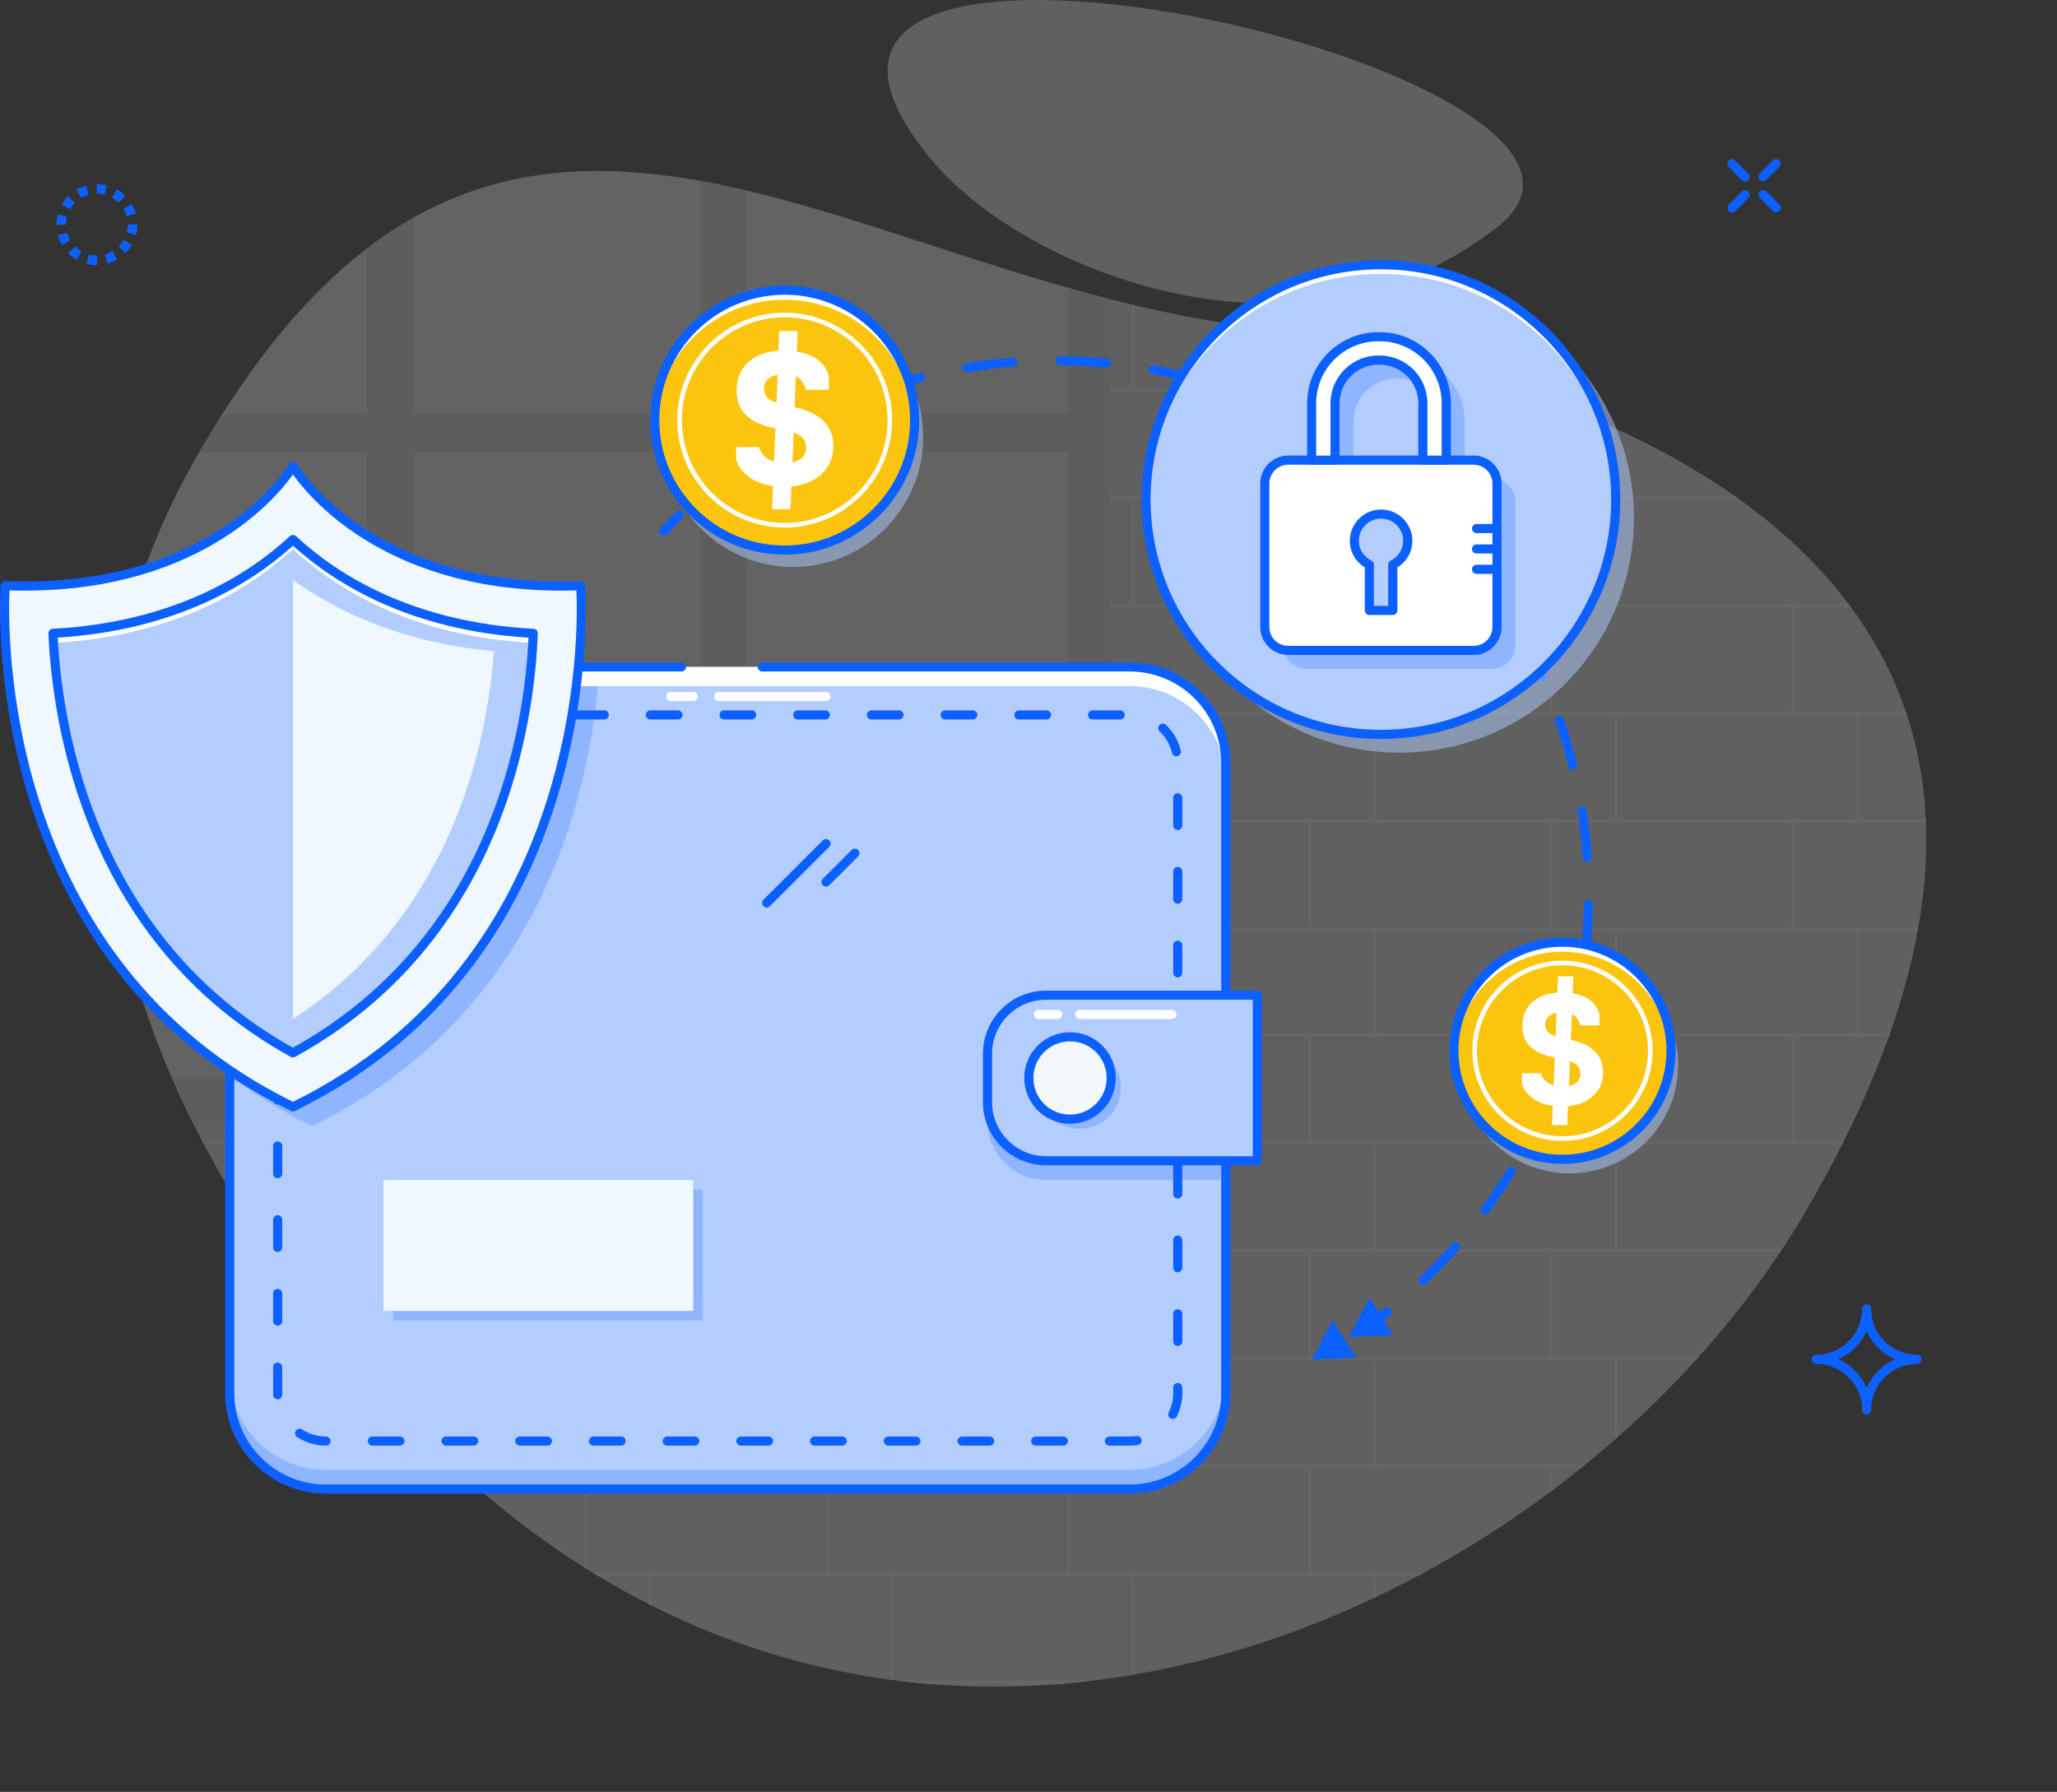 <?xml version="1.0" encoding="UTF-8"?>
<svg xmlns="http://www.w3.org/2000/svg" xmlns:xlink="http://www.w3.org/1999/xlink" viewBox="0 0 609.75 531.18">
  <rect x="0" y="0" width="609.75" height="531.18" fill="#333333" stroke="none"/>
  <defs>
    <style>
      .cls-1 {
        fill: #fff;
      }

      .cls-2 {
        fill: #dbdbdb;
      }

      .cls-3, .cls-4 {
        fill: #b3cdff;
      }

      .cls-5, .cls-4 {
        opacity: .5;
      }

      .cls-6 {
        fill: #fbc50f;
      }

      .cls-7 {
        fill: #e6e6e6;
      }

      .cls-8 {
        fill: #8fb5ff;
      }

      .cls-9 {
        fill: #f2f7fa;
      }

      .cls-10 {
        clip-path: url(#clippath);
      }

      .cls-11 {
        fill: #0c60ff;
      }

      .cls-12 {
        opacity: .25;
      }

      .cls-13 {
        fill: #eff8ff;
      }
    </style>
    <clipPath id="clippath">
      <path class="cls-7" d="M121.71,422.1C22.12,317.64,12.89,216.19,57.05,137.6,144.42-17.91,244.43,79.23,366.64,96.28c124.57,17.38,273.98,82.24,168.72,262.65-71.55,122.63-271.42,212.33-413.64,63.17Z"/>
    </clipPath>
  </defs>
  <g id="Layer_1" data-name="Layer 1" class="cls-12">
    <g>
      <path class="cls-7" d="M276.49,47.8c27.05,32.24,108.35,65.6,167.32,19.55,58.98-46.05-247.17-114.71-167.32-19.55Z"/>
      <g>
        <path class="cls-7" d="M121.71,422.1C22.12,317.64,12.89,216.19,57.05,137.6,144.42-17.91,244.43,79.23,366.64,96.28c124.57,17.38,273.98,82.24,168.72,262.65-71.55,122.63-271.42,212.33-413.64,63.17Z"/>
        <g class="cls-10">
          <g>
            <g>
              <g>
                <rect class="cls-1" x="324.07" y="51" width="285.67" height="1.03"/>
                <rect class="cls-1" x="324.07" y="18.7" width="285.67" height="1.04"/>
                <g>
                  <rect class="cls-1" x="550.19" y="19.97" width=".85" height="31.55"/>
                  <rect class="cls-1" x="478.61" y="19.97" width=".85" height="31.55"/>
                  <rect class="cls-1" x="407.04" y="19.97" width=".85" height="31.55"/>
                  <rect class="cls-1" x="335.46" y="19.97" width=".85" height="31.55"/>
                </g>
                <g>
                  <rect class="cls-1" x="316.32" y="82.98" width=".85" height=".51"/>
                  <rect class="cls-1" x="324.07" y="82.98" width="285.67" height="1.03"/>
                </g>
                <g>
                  <rect class="cls-1" x="531.05" y="51.95" width=".85" height="31.55"/>
                  <rect class="cls-1" x="459.47" y="51.95" width=".85" height="31.55"/>
                  <rect class="cls-1" x="387.9" y="51.95" width=".85" height="31.55"/>
                  <rect class="cls-1" x="316.32" y="82.98" width=".85" height=".51"/>
                </g>
                <rect class="cls-1" x="324.07" y="114.96" width="285.67" height="1.04"/>
                <g>
                  <rect class="cls-1" x="550.19" y="83.93" width=".85" height="31.55"/>
                  <rect class="cls-1" x="478.61" y="83.93" width=".85" height="31.55"/>
                  <rect class="cls-1" x="407.04" y="83.93" width=".85" height="31.55"/>
                  <rect class="cls-1" x="335.46" y="83.93" width=".85" height="31.55"/>
                </g>
                <g>
                  <rect class="cls-1" x="316.32" y="146.94" width=".85" height=".52"/>
                  <rect class="cls-1" x="324.07" y="146.94" width="285.67" height="1.04"/>
                </g>
                <g>
                  <rect class="cls-1" x="531.05" y="115.91" width=".85" height="31.55"/>
                  <rect class="cls-1" x="459.47" y="115.91" width=".85" height="31.55"/>
                  <rect class="cls-1" x="387.9" y="115.91" width=".85" height="31.55"/>
                  <rect class="cls-1" x="316.32" y="146.94" width=".85" height=".52"/>
                </g>
                <rect class="cls-1" x="324.07" y="178.92" width="285.67" height="1.04"/>
                <g>
                  <rect class="cls-1" x="550.19" y="147.89" width=".85" height="31.55"/>
                  <rect class="cls-1" x="478.61" y="147.89" width=".85" height="31.55"/>
                  <rect class="cls-1" x="407.04" y="147.89" width=".85" height="31.55"/>
                  <rect class="cls-1" x="335.46" y="147.89" width=".85" height="31.55"/>
                </g>
                <g>
                  <rect class="cls-1" x="316.32" y="210.9" width=".85" height=".51"/>
                  <rect class="cls-1" x="324.07" y="210.9" width="285.67" height="1.04"/>
                </g>
                <g>
                  <rect class="cls-1" x="531.05" y="179.87" width=".85" height="31.55"/>
                  <rect class="cls-1" x="459.47" y="179.87" width=".85" height="31.55"/>
                  <rect class="cls-1" x="387.9" y="179.87" width=".85" height="31.55"/>
                  <rect class="cls-1" x="316.32" y="210.9" width=".85" height=".51"/>
                </g>
                <g>
                  <rect class="cls-1" x="316.32" y="243.83" width=".85" height=".09"/>
                  <rect class="cls-1" x="324.07" y="242.88" width="285.67" height="1.04"/>
                </g>
                <g>
                  <rect class="cls-1" x="550.19" y="211.85" width=".85" height="31.55"/>
                  <rect class="cls-1" x="478.61" y="211.85" width=".85" height="31.55"/>
                  <rect class="cls-1" x="407.04" y="211.85" width=".85" height="31.55"/>
                  <rect class="cls-1" x="335.46" y="211.85" width=".85" height="31.55"/>
                </g>
                <g>
                  <rect class="cls-1" x="316.32" y="274.87" width=".85" height=".51"/>
                  <rect class="cls-1" x="324.07" y="274.87" width="285.67" height="1.04"/>
                </g>
                <g>
                  <rect class="cls-1" x="531.05" y="243.83" width=".85" height="31.55"/>
                  <rect class="cls-1" x="459.47" y="243.83" width=".85" height="31.55"/>
                  <rect class="cls-1" x="387.9" y="243.83" width=".85" height="31.55"/>
                  <g>
                    <rect class="cls-1" x="316.32" y="243.83" width=".85" height=".09"/>
                    <rect class="cls-1" x="316.32" y="274.87" width=".85" height=".51"/>
                  </g>
                </g>
                <g>
                  <rect class="cls-1" x="316.32" y="307.23" width=".85" height=".08"/>
                  <rect class="cls-1" x="324.07" y="306.28" width="285.67" height="1.03"/>
                </g>
                <g>
                  <rect class="cls-1" x="550.19" y="275.24" width=".85" height="31.55"/>
                  <rect class="cls-1" x="478.61" y="275.24" width=".85" height="31.55"/>
                  <rect class="cls-1" x="407.04" y="275.24" width=".85" height="31.55"/>
                  <rect class="cls-1" x="335.46" y="275.24" width=".85" height="31.55"/>
                </g>
                <rect class="cls-1" x="23.75" y="338.26" width="586" height="1.03"/>
                <g>
                  <rect class="cls-1" x="531.05" y="307.22" width=".85" height="31.55"/>
                  <rect class="cls-1" x="459.47" y="307.22" width=".85" height="31.55"/>
                  <rect class="cls-1" x="387.9" y="307.22" width=".85" height="31.55"/>
                  <g>
                    <rect class="cls-1" x="316.32" y="307.23" width=".85" height=".08"/>
                    <rect class="cls-1" x="316.32" y="326.94" width=".85" height="11.83"/>
                  </g>
                  <rect class="cls-1" x="244.74" y="326.94" width=".85" height="11.83"/>
                  <rect class="cls-1" x="173.17" y="338.26" width=".85" height=".51"/>
                  <rect class="cls-1" x="101.59" y="326.94" width=".85" height="11.83"/>
                </g>
                <rect class="cls-1" x="23.74" y="370.24" width="586" height="1.03"/>
                <g>
                  <rect class="cls-1" x="550.19" y="339.21" width=".85" height="31.55"/>
                  <rect class="cls-1" x="478.61" y="339.21" width=".85" height="31.55"/>
                  <rect class="cls-1" x="407.04" y="339.21" width=".85" height="31.55"/>
                  <rect class="cls-1" x="335.46" y="339.21" width=".85" height="31.55"/>
                  <rect class="cls-1" x="263.88" y="339.21" width=".85" height="31.55"/>
                  <rect class="cls-1" x="192.31" y="339.21" width=".85" height="31.55"/>
                  <rect class="cls-1" x="120.73" y="339.21" width=".85" height="31.55"/>
                  <rect class="cls-1" x="49.16" y="339.21" width=".85" height="31.55"/>
                </g>
                <rect class="cls-1" x="23.74" y="402.22" width="586" height="1.03"/>
                <g>
                  <rect class="cls-1" x="531.05" y="371.19" width=".85" height="31.55"/>
                  <rect class="cls-1" x="459.47" y="371.19" width=".85" height="31.55"/>
                  <rect class="cls-1" x="387.9" y="371.19" width=".85" height="31.55"/>
                  <rect class="cls-1" x="316.32" y="371.19" width=".85" height="31.55"/>
                  <rect class="cls-1" x="244.74" y="371.19" width=".85" height="31.55"/>
                  <rect class="cls-1" x="173.17" y="371.19" width=".85" height="31.55"/>
                  <rect class="cls-1" x="101.59" y="371.19" width=".85" height="31.55"/>
                </g>
                <rect class="cls-1" x="23.74" y="434.2" width="586" height="1.03"/>
                <g>
                  <rect class="cls-1" x="550.19" y="403.17" width=".85" height="31.55"/>
                  <rect class="cls-1" x="478.61" y="403.17" width=".85" height="31.55"/>
                  <rect class="cls-1" x="407.04" y="403.17" width=".85" height="31.55"/>
                  <rect class="cls-1" x="335.46" y="403.17" width=".85" height="31.55"/>
                  <rect class="cls-1" x="263.88" y="403.17" width=".85" height="31.55"/>
                  <rect class="cls-1" x="192.31" y="403.17" width=".85" height="31.55"/>
                  <rect class="cls-1" x="120.73" y="403.17" width=".85" height="31.55"/>
                  <rect class="cls-1" x="49.16" y="403.17" width=".85" height="31.55"/>
                </g>
                <rect class="cls-1" x="23.74" y="466.18" width="586" height="1.03"/>
                <g>
                  <rect class="cls-1" x="531.05" y="435.15" width=".85" height="31.55"/>
                  <rect class="cls-1" x="459.47" y="435.15" width=".85" height="31.55"/>
                  <rect class="cls-1" x="387.9" y="435.15" width=".85" height="31.55"/>
                  <rect class="cls-1" x="316.32" y="435.15" width=".85" height="31.55"/>
                  <rect class="cls-1" x="244.74" y="435.15" width=".85" height="31.55"/>
                  <rect class="cls-1" x="173.17" y="435.15" width=".85" height="31.55"/>
                  <rect class="cls-1" x="101.59" y="435.15" width=".85" height="31.55"/>
                </g>
                <rect class="cls-1" x="23.74" y="498.16" width="586" height="1.03"/>
                <g>
                  <rect class="cls-1" x="550.19" y="467.13" width=".85" height="31.55"/>
                  <rect class="cls-1" x="478.61" y="467.13" width=".85" height="31.55"/>
                  <rect class="cls-1" x="407.04" y="467.13" width=".85" height="31.55"/>
                  <rect class="cls-1" x="335.46" y="467.13" width=".85" height="31.55"/>
                  <rect class="cls-1" x="263.88" y="467.13" width=".85" height="31.55"/>
                  <rect class="cls-1" x="192.31" y="467.13" width=".85" height="31.55"/>
                  <rect class="cls-1" x="120.73" y="467.13" width=".85" height="31.55"/>
                  <rect class="cls-1" x="49.16" y="467.13" width=".85" height="31.55"/>
                </g>
                <rect class="cls-1" x="23.74" y="530.14" width="586" height="1.03"/>
                <g>
                  <rect class="cls-1" x="531.05" y="499.11" width=".85" height="31.55"/>
                  <rect class="cls-1" x="459.47" y="499.11" width=".85" height="31.55"/>
                  <rect class="cls-1" x="387.9" y="499.11" width=".85" height="31.55"/>
                  <rect class="cls-1" x="316.32" y="499.11" width=".85" height="31.55"/>
                  <rect class="cls-1" x="244.74" y="499.11" width=".85" height="31.55"/>
                  <rect class="cls-1" x="173.17" y="499.11" width=".85" height="31.55"/>
                  <rect class="cls-1" x="101.59" y="499.11" width=".85" height="31.55"/>
                </g>
              </g>
              <g class="cls-5">
                <rect class="cls-1" x="30.1" y="28.47" width="291.55" height="296.58" transform="translate(351.75 353.51) rotate(180)"/>
              </g>
              <path class="cls-2" d="M14.49,319.48c2.24,4.93,4.72,9.71,7.49,14.32H328.95V16.96c-4.04-.52-8.11-1.08-12.21-1.73V122.67h-95.39V3.44c-4.78-.52-9.46-.57-14.01-.16V122.67H122.6V49.44h-13.81V122.67H44.27c-1.52,3.64-2.93,7.41-4.22,11.3H108.79v89.3H20.83c.1,3.72,.3,7.49,.59,11.3H108.79v84.91H14.49Zm206.86-84.91h95.39v84.91h-95.39v-84.91Zm0-100.6h95.39v89.3h-95.39v-89.3Zm-14.01,89.3H122.6v-89.3h84.74v89.3Zm0,96.21H122.6v-84.91h84.74v84.91Z"/>
            </g>
            <path class="cls-2" d="M410.97,160.42c-18.5-13.94-29.47-26.63-33.93-32.29V40.99h-4.67v87.14c-4.45,5.66-15.43,18.35-33.93,32.29h26.95c0,5.03,4.08,9.1,9.1,9.1s9.1-4.08,9.1-9.1h0s27.36,0,27.36,0Z"/>
          </g>
        </g>
      </g>
    </g>
  </g>
  <g id="Layer_3" data-name="Layer 3">
    <g>
      <path class="cls-11" d="M196.65,158.87c-.33,0-.66-.12-.92-.36-.55-.51-.58-1.37-.07-1.91,1.55-1.67,3.13-3.3,4.75-4.91,.53-.52,1.39-.52,1.92,.01,.53,.53,.52,1.39-.01,1.92-1.59,1.57-3.15,3.18-4.67,4.82-.27,.29-.63,.43-.99,.43Z"/>
      <path class="cls-11" d="M421.84,380.93c-.36,0-.71-.14-.98-.42-.52-.54-.5-1.4,.04-1.92,3.32-3.17,6.53-6.51,9.54-9.93,.49-.56,1.35-.62,1.91-.12,.56,.49,.62,1.35,.12,1.91-3.06,3.48-6.32,6.88-9.7,10.1-.26,.25-.6,.37-.94,.37Zm18.33-20.83c-.28,0-.56-.09-.8-.26-.6-.44-.73-1.29-.29-1.89,2.72-3.69,5.3-7.54,7.67-11.44,.39-.64,1.22-.84,1.86-.45,.64,.39,.84,1.22,.45,1.86-2.41,3.96-5.04,7.88-7.8,11.63-.27,.36-.68,.55-1.09,.55Zm14.43-23.71c-.2,0-.41-.04-.6-.14-.67-.33-.94-1.14-.61-1.81,2.03-4.11,3.89-8.35,5.54-12.61,.27-.7,1.06-1.05,1.75-.77,.7,.27,1.04,1.06,.77,1.75-1.68,4.33-3.58,8.64-5.64,12.82-.24,.48-.72,.76-1.21,.76Zm10.04-25.87c-.12,0-.25-.02-.38-.05-.72-.21-1.13-.96-.92-1.68,1.27-4.38,2.36-8.88,3.25-13.39,.14-.74,.85-1.21,1.59-1.07,.73,.14,1.21,.86,1.07,1.59-.9,4.58-2.01,9.16-3.3,13.62-.17,.59-.71,.98-1.3,.98Zm5.34-27.24s-.1,0-.15,0c-.74-.08-1.28-.75-1.2-1.49,.48-4.52,.77-9.15,.85-13.74,.01-.74,.62-1.33,1.35-1.33h.03c.75,.01,1.34,.63,1.33,1.38-.09,4.67-.38,9.38-.87,13.98-.07,.7-.66,1.21-1.34,1.21Zm.51-27.74c-.71,0-1.3-.55-1.35-1.26-.31-4.56-.82-9.16-1.53-13.68-.12-.74,.39-1.43,1.13-1.55,.72-.1,1.43,.39,1.55,1.13,.72,4.59,1.24,9.27,1.56,13.91,.05,.75-.51,1.39-1.26,1.44-.03,0-.06,0-.1,0Zm-4.3-27.4c-.61,0-1.16-.41-1.31-1.03-1.1-4.42-2.41-8.86-3.9-13.19-.24-.71,.13-1.48,.84-1.72,.71-.25,1.48,.13,1.72,.84,1.52,4.41,2.86,8.93,3.97,13.43,.18,.73-.26,1.46-.99,1.64-.11,.03-.22,.04-.33,.04Zm-9.03-26.22c-.52,0-1.01-.3-1.24-.8-1.87-4.17-3.94-8.31-6.17-12.3-.36-.65-.13-1.48,.52-1.84,.65-.36,1.47-.13,1.84,.52,2.27,4.06,4.38,8.28,6.27,12.52,.31,.68,0,1.48-.68,1.79-.18,.08-.37,.12-.55,.12Zm-13.51-24.23c-.43,0-.86-.21-1.12-.59-2.57-3.78-5.33-7.5-8.22-11.04-.47-.58-.39-1.43,.2-1.91,.58-.47,1.43-.38,1.9,.19,2.94,3.6,5.75,7.38,8.36,11.23,.42,.62,.26,1.46-.36,1.88-.23,.16-.5,.23-.76,.23Zm-17.52-21.5c-.35,0-.71-.14-.97-.41-3.19-3.28-6.56-6.46-10.02-9.45-.57-.49-.63-1.34-.14-1.91,.49-.57,1.35-.63,1.91-.14,3.52,3.04,6.94,6.27,10.19,9.61,.52,.54,.51,1.39-.03,1.92-.26,.26-.6,.38-.94,.38Zm-214.48-11.51c-.39,0-.78-.17-1.04-.49-.48-.58-.4-1.43,.18-1.91,3.58-2.97,7.33-5.82,11.15-8.47,.62-.43,1.46-.27,1.88,.34,.43,.61,.27,1.46-.34,1.88-3.76,2.6-7.45,5.4-10.97,8.33-.25,.21-.56,.31-.86,.31Zm193.49-6.63c-.27,0-.55-.08-.79-.26-3.71-2.68-7.58-5.22-11.51-7.56-.64-.38-.85-1.21-.47-1.86,.38-.65,1.22-.85,1.86-.47,3.99,2.38,7.93,4.97,11.71,7.69,.61,.44,.74,1.28,.3,1.89-.26,.37-.68,.56-1.1,.56Zm-170.67-9.17c-.47,0-.93-.25-1.18-.68-.37-.65-.14-1.48,.51-1.85,4.05-2.31,8.24-4.46,12.46-6.39,.67-.31,1.48-.01,1.79,.67,.31,.68,.01,1.48-.67,1.8-4.15,1.9-8.27,4.02-12.25,6.28-.21,.12-.44,.18-.67,.18Zm146.83-5.03c-.2,0-.4-.04-.59-.13-4.12-1.98-8.37-3.81-12.66-5.43-.7-.26-1.05-1.05-.79-1.75,.26-.7,1.04-1.06,1.75-.79,4.36,1.64,8.69,3.5,12.87,5.52,.67,.32,.96,1.13,.63,1.81-.23,.48-.72,.77-1.22,.77Zm-121.61-6.53c-.56,0-1.08-.35-1.28-.9-.25-.71,.12-1.48,.82-1.73,4.38-1.56,8.89-2.94,13.39-4.1,.73-.2,1.46,.25,1.65,.97,.19,.72-.25,1.46-.97,1.65-4.43,1.15-8.86,2.5-13.16,4.03-.15,.05-.3,.08-.46,.08Zm95.65-3.27c-.12,0-.24-.02-.36-.05-4.4-1.23-8.91-2.28-13.41-3.11-.74-.14-1.22-.85-1.08-1.58,.14-.74,.85-1.21,1.58-1.08,4.58,.85,9.17,1.92,13.64,3.17,.72,.2,1.14,.95,.94,1.67-.17,.6-.71,.99-1.3,.99Zm-68.8-3.67c-.65,0-1.22-.47-1.33-1.13-.12-.74,.38-1.44,1.11-1.56,4.59-.76,9.26-1.33,13.9-1.69,.68-.05,1.4,.5,1.45,1.25,.06,.75-.5,1.4-1.25,1.45-4.56,.35-9.16,.91-13.67,1.66-.07,.01-.15,.02-.23,.02Zm41.53-1.41s-.09,0-.13,0c-4.54-.44-9.17-.68-13.75-.73-.75,0-1.35-.62-1.34-1.37,0-.75,.55-1.42,1.37-1.34,4.66,.04,9.36,.29,13.98,.74,.75,.07,1.29,.73,1.22,1.48-.07,.7-.66,1.22-1.35,1.22Z"/>
      <path class="cls-11" d="M405.84,394.3c-.42,0-.83-.19-1.09-.56-.44-.6-.31-1.45,.29-1.89,1.81-1.32,3.58-2.68,5.34-4.07,.58-.46,1.44-.37,1.9,.22,.47,.58,.37,1.44-.21,1.9-1.78,1.42-3.59,2.8-5.43,4.14-.24,.18-.52,.26-.8,.26Z"/>
    </g>
    <rect class="cls-3" x="68.09" y="197.7" width="295.26" height="243.7" rx="28.46" ry="28.46"/>
    <path class="cls-8" d="M334.89,435.71H96.56c-15.72,0-28.46-12.74-28.46-28.46v5.69c0,15.72,12.74,28.46,28.46,28.46h238.34c15.72,0,28.46-12.74,28.46-28.46v-5.69c0,15.72-12.74,28.46-28.46,28.46Z"/>
    <path class="cls-8" d="M92.53,333.82c70.14-34.17,83.11-103.14,85.16-136.12H96.56c-15.72,0-28.46,12.74-28.46,28.46v92.78c7.26,5.44,15.36,10.45,24.44,14.87Z"/>
    <path class="cls-1" d="M334.89,197.7H96.56c-15.72,0-28.46,12.74-28.46,28.46v5.69c0-15.72,12.74-28.46,28.46-28.46h238.34c15.72,0,28.46,12.74,28.46,28.46v-5.69c0-15.72-12.74-28.46-28.46-28.46Z"/>
    <path class="cls-8" d="M363.36,300.7h-53.27c-9.6,0-17.38,7.78-17.38,17.37v14.34c0,9.6,7.78,17.37,17.38,17.37h53.27v-49.09Z"/>
    <path class="cls-11" d="M334.89,442.76H96.56c-16.44,0-29.82-13.38-29.82-29.82V226.17c0-16.44,13.38-29.82,29.82-29.82h105.46c.75,0,1.35,.61,1.35,1.35s-.61,1.35-1.35,1.35H96.56c-14.95,0-27.11,12.16-27.11,27.11v186.78c0,14.95,12.16,27.11,27.11,27.11h238.34c14.95,0,27.11-12.16,27.11-27.11V226.17c0-14.95-12.16-27.11-27.11-27.11h-108.95c-.75,0-1.35-.61-1.35-1.35s.61-1.35,1.35-1.35h108.95c16.44,0,29.82,13.38,29.82,29.82v186.78c0,16.44-13.38,29.82-29.82,29.82Z"/>
    <path class="cls-11" d="M334.9,428.53h-6.03c-.75,0-1.35-.61-1.35-1.35s.61-1.35,1.35-1.35h6.03c.66,0,1.31-.05,1.95-.15,.74-.11,1.43,.4,1.54,1.14,.11,.74-.39,1.43-1.14,1.54-.77,.12-1.56,.18-2.36,.18Zm-19.69,0h-8.2c-.75,0-1.35-.61-1.35-1.35s.61-1.35,1.35-1.35h8.2c.75,0,1.35,.61,1.35,1.35s-.61,1.35-1.35,1.35Zm-21.85,0h-8.19c-.75,0-1.35-.61-1.35-1.35s.61-1.35,1.35-1.35h8.19c.75,0,1.35,.61,1.35,1.35s-.61,1.35-1.35,1.35Zm-21.85,0h-8.19c-.75,0-1.35-.61-1.35-1.35s.61-1.35,1.35-1.35h8.19c.75,0,1.35,.61,1.35,1.35s-.61,1.35-1.35,1.35Zm-21.85,0h-8.19c-.75,0-1.35-.61-1.35-1.35s.61-1.35,1.35-1.35h8.19c.75,0,1.35,.61,1.35,1.35s-.61,1.35-1.35,1.35Zm-21.85,0h-8.19c-.75,0-1.35-.61-1.35-1.35s.61-1.35,1.35-1.35h8.19c.75,0,1.35,.61,1.35,1.35s-.61,1.35-1.35,1.35Zm-21.85,0h-8.19c-.75,0-1.35-.61-1.35-1.35s.61-1.35,1.35-1.35h8.19c.75,0,1.35,.61,1.35,1.35s-.61,1.35-1.35,1.35Zm-21.85,0h-8.19c-.75,0-1.35-.61-1.35-1.35s.61-1.35,1.35-1.35h8.19c.75,0,1.35,.61,1.35,1.35s-.61,1.35-1.35,1.35Zm-21.85,0h-8.19c-.75,0-1.35-.61-1.35-1.35s.61-1.35,1.35-1.35h8.19c.75,0,1.35,.61,1.35,1.35s-.61,1.35-1.35,1.35Zm-21.85,0h-8.19c-.75,0-1.35-.61-1.35-1.35s.61-1.35,1.35-1.35h8.19c.75,0,1.35,.61,1.35,1.35s-.61,1.35-1.35,1.35Zm-21.85,0h-8.19c-.75,0-1.35-.61-1.35-1.35s.61-1.35,1.35-1.35h8.19c.75,0,1.35,.61,1.35,1.35s-.61,1.35-1.35,1.35Zm-21.85,0h-.16c-3.02,0-5.96-.87-8.48-2.52-.63-.41-.8-1.25-.4-1.87,.41-.63,1.24-.8,1.87-.4,2.09,1.36,4.51,2.08,7,2.08,.75,0,1.44,.61,1.44,1.35s-.52,1.35-1.27,1.35Zm250.93-7.92c-.2,0-.41-.04-.6-.14-.67-.33-.94-1.15-.61-1.81,.89-1.79,1.34-3.71,1.34-5.71v-1.65c0-.75,.61-1.35,1.35-1.35s1.35,.61,1.35,1.35v1.65c0,2.42-.55,4.75-1.62,6.91-.24,.48-.72,.75-1.21,.75Zm-265.32-5.8c-.72,0-1.32-.57-1.35-1.3v-.56s-.01-7.68-.01-7.68c0-.75,.61-1.35,1.35-1.35s1.35,.61,1.35,1.35v8.14c.04,.75-.55,1.38-1.29,1.41-.02,0-.04,0-.05,0Zm266.79-15.82c-.75,0-1.35-.61-1.35-1.35v-8.19c0-.75,.61-1.35,1.35-1.35s1.35,.61,1.35,1.35v8.19c0,.75-.61,1.35-1.35,1.35Zm-266.8-6.03c-.75,0-1.35-.61-1.35-1.35v-8.19c0-.75,.61-1.35,1.35-1.35s1.35,.61,1.35,1.35v8.19c0,.75-.61,1.35-1.35,1.35Zm266.8-15.82c-.75,0-1.35-.61-1.35-1.35v-8.19c0-.75,.61-1.35,1.35-1.35s1.35,.61,1.35,1.35v8.19c0,.75-.61,1.35-1.35,1.35Zm-266.8-6.03c-.75,0-1.35-.61-1.35-1.35v-8.19c0-.75,.61-1.35,1.35-1.35s1.35,.61,1.35,1.35v8.19c0,.75-.61,1.35-1.35,1.35Zm266.8-15.82c-.75,0-1.35-.61-1.35-1.35v-8.19c0-.75,.61-1.35,1.35-1.35s1.35,.61,1.35,1.35v8.19c0,.75-.61,1.35-1.35,1.35Zm-266.8-6.03c-.75,0-1.35-.61-1.35-1.35v-8.19c0-.75,.61-1.35,1.35-1.35s1.35,.61,1.35,1.35v8.19c0,.75-.61,1.35-1.35,1.35Zm266.8-15.82c-.75,0-1.35-.61-1.35-1.35v-8.19c0-.75,.61-1.35,1.35-1.35s1.35,.61,1.35,1.35v8.19c0,.75-.61,1.35-1.35,1.35Zm-266.8-6.03c-.75,0-1.35-.61-1.35-1.35v-8.19c0-.75,.61-1.35,1.35-1.35s1.35,.61,1.35,1.35v8.19c0,.75-.61,1.35-1.35,1.35Zm266.8-15.82c-.75,0-1.35-.61-1.35-1.35v-8.19c0-.75,.61-1.35,1.35-1.35s1.35,.61,1.35,1.35v8.19c0,.75-.61,1.35-1.35,1.35Zm-266.8-6.03c-.75,0-1.35-.61-1.35-1.35v-8.19c0-.75,.61-1.35,1.35-1.35s1.35,.61,1.35,1.35v8.19c0,.75-.61,1.35-1.35,1.35Zm266.8-15.82c-.75,0-1.35-.61-1.35-1.35v-8.19c0-.75,.61-1.35,1.35-1.35s1.35,.61,1.35,1.35v8.19c0,.75-.61,1.35-1.35,1.35Zm-266.8-6.03c-.75,0-1.35-.61-1.35-1.35v-8.19c0-.75,.61-1.35,1.35-1.35s1.35,.61,1.35,1.35v8.19c0,.75-.61,1.35-1.35,1.35Zm266.8-15.82c-.75,0-1.35-.61-1.35-1.35v-8.19c0-.75,.61-1.35,1.35-1.35s1.35,.61,1.35,1.35v8.19c0,.75-.61,1.35-1.35,1.35Zm-266.8-6.03c-.75,0-1.35-.61-1.35-1.35v-8.19c0-.75,.61-1.35,1.35-1.35s1.35,.61,1.35,1.35v8.19c0,.75-.61,1.35-1.35,1.35Zm266.8-15.82c-.75,0-1.35-.61-1.35-1.35v-8.19c0-.75,.61-1.35,1.35-1.35s1.35,.61,1.35,1.35v8.19c0,.75-.61,1.35-1.35,1.35Zm-266.8-6.03c-.75,0-1.35-.61-1.35-1.35v-8.19c0-.75,.61-1.35,1.35-1.35s1.35,.61,1.35,1.35v8.19c0,.75-.61,1.35-1.35,1.35Zm266.41-15.79c-.61,0-1.17-.42-1.32-1.04-.57-2.42-1.84-4.61-3.65-6.34-.54-.52-.56-1.37-.04-1.92,.52-.54,1.38-.56,1.91-.04,2.19,2.09,3.72,4.74,4.41,7.67,.17,.73-.28,1.46-1.01,1.63-.1,.03-.21,.04-.31,.04Zm-263.45-5.4c-.29,0-.58-.09-.83-.28-.59-.46-.7-1.31-.24-1.9,1.85-2.39,4.33-4.19,7.16-5.19,.71-.24,1.48,.12,1.73,.83,.25,.71-.12,1.48-.83,1.73-2.35,.83-4.39,2.31-5.92,4.29-.27,.35-.67,.53-1.07,.53Zm246.79-5.54h-8.2c-.75,0-1.35-.61-1.35-1.35s.61-1.35,1.35-1.35h8.2c.75,0,1.35,.61,1.35,1.35s-.61,1.35-1.35,1.35Zm-21.85,0h-8.19c-.75,0-1.35-.61-1.35-1.35s.61-1.35,1.35-1.35h8.19c.75,0,1.35,.61,1.35,1.35s-.61,1.35-1.35,1.35Zm-21.85,0h-8.19c-.75,0-1.35-.61-1.35-1.35s.61-1.35,1.35-1.35h8.19c.75,0,1.35,.61,1.35,1.35s-.61,1.35-1.35,1.35Zm-21.85,0h-8.19c-.75,0-1.35-.61-1.35-1.35s.61-1.35,1.35-1.35h8.19c.75,0,1.35,.61,1.35,1.35s-.61,1.35-1.35,1.35Zm-21.85,0h-8.19c-.75,0-1.35-.61-1.35-1.35s.61-1.35,1.35-1.35h8.19c.75,0,1.35,.61,1.35,1.35s-.61,1.35-1.35,1.35Zm-21.85,0h-8.19c-.75,0-1.35-.61-1.35-1.35s.61-1.35,1.35-1.35h8.19c.75,0,1.35,.61,1.35,1.35s-.61,1.35-1.35,1.35Zm-21.85,0h-8.19c-.75,0-1.35-.61-1.35-1.35s.61-1.35,1.35-1.35h8.19c.75,0,1.35,.61,1.35,1.35s-.61,1.35-1.35,1.35Zm-21.85,0h-8.19c-.75,0-1.35-.61-1.35-1.35s.61-1.35,1.35-1.35h8.19c.75,0,1.35,.61,1.35,1.35s-.61,1.35-1.35,1.35Zm-21.85,0h-8.19c-.75,0-1.35-.61-1.35-1.35s.61-1.35,1.35-1.35h8.19c.75,0,1.35,.61,1.35,1.35s-.61,1.35-1.35,1.35Zm-21.85,0h-8.19c-.75,0-1.35-.61-1.35-1.35s.61-1.35,1.35-1.35h8.19c.75,0,1.35,.61,1.35,1.35s-.61,1.35-1.35,1.35Zm-21.85,0h-8.19c-.75,0-1.35-.61-1.35-1.35s.61-1.35,1.35-1.35h8.19c.75,0,1.35,.61,1.35,1.35s-.61,1.35-1.35,1.35Z"/>
    <g>
      <path class="cls-3" d="M372.71,344.1h-62.62c-9.6,0-17.37-7.78-17.37-17.37v-14.34c0-9.6,7.78-17.37,17.37-17.37h62.62v49.09Z"/>
      <path class="cls-11" d="M372.71,345.45h-62.62c-10.33,0-18.73-8.4-18.73-18.73v-14.34c0-10.33,8.4-18.73,18.73-18.73h62.62c.75,0,1.35,.61,1.35,1.35v49.09c0,.75-.61,1.35-1.35,1.35Zm-62.62-49.09c-8.83,0-16.02,7.19-16.02,16.02v14.34c0,8.83,7.19,16.02,16.02,16.02h61.27v-46.38h-61.27Z"/>
    </g>
    <path class="cls-1" d="M172.14,173.62c-63.57,2.41-85.3-35.41-85.3-35.41,0,0-21.73,37.82-85.3,35.41,0,0-8.85,108.64,85.3,154.51,94.15-45.87,85.3-154.51,85.3-154.51Z"/>
    <g>
      <path class="cls-13" d="M172.14,173.62c-63.57,2.41-85.3-35.41-85.3-35.41,0,0-21.73,37.82-85.3,35.41,0,0-8.85,108.64,85.3,154.51,94.15-45.87,85.3-154.51,85.3-154.51Z"/>
      <path class="cls-11" d="M86.84,329.48c-.2,0-.41-.04-.59-.14C-7.65,283.6,.1,174.61,.19,173.51c.06-.72,.69-1.26,1.4-1.24,62.01,2.34,83.87-34.37,84.08-34.73,.24-.42,.69-.68,1.17-.68h0c.48,0,.93,.26,1.17,.68,.2,.35,20.78,34.84,78.34,34.84h0c1.87,0,3.78-.04,5.73-.11,.68-.06,1.34,.52,1.4,1.24,.09,1.1,7.84,110.09-86.06,155.84-.19,.09-.39,.14-.59,.14ZM2.82,175.02c-.56,12.32-2.09,109.2,84.02,151.6,86.12-42.4,84.59-139.28,84.02-151.6-54.81,1.6-78.71-26.89-84.02-34.36-5.32,7.47-29.33,35.97-84.02,34.36Z"/>
    </g>
    <path class="cls-3" d="M86.84,312.11C26.42,278.87,16.9,215.09,15.71,187.74c36.25-1.95,58.75-16.31,71.13-27.81,12.39,11.51,34.92,25.89,71.23,27.81-1.01,27.38-10.22,90.88-71.23,124.36Z"/>
    <path class="cls-1" d="M86.84,162.78c12.38,11.49,34.87,25.85,71.1,27.8,.05-.98,.1-1.93,.13-2.84-36.31-1.93-58.84-16.31-71.23-27.81-12.38,11.5-34.88,25.86-71.13,27.81,.04,.9,.09,1.85,.15,2.83,36.16-1.98,58.62-16.32,70.98-27.8Z"/>
    <path class="cls-11" d="M86.84,313.46c-.22,0-.45-.06-.65-.17C24.83,279.55,15.51,214.29,14.35,187.8c-.03-.74,.54-1.37,1.28-1.41,35.73-1.92,57.94-15.99,70.28-27.45,.52-.48,1.32-.48,1.84,0,12.36,11.48,34.6,25.55,70.38,27.45,.74,.04,1.31,.66,1.28,1.4-.97,26.4-9.94,91.48-71.93,125.5-.2,.11-.43,.17-.65,.17ZM17.12,189.02c1.39,26.73,11.15,88.91,69.72,121.55,59.18-32.9,68.61-94.9,69.82-121.54-34.95-2.16-57.13-15.78-69.82-27.25-12.68,11.45-34.83,25.06-69.72,27.24Z"/>
    <circle class="cls-4" cx="235.11" cy="129.53" r="38.53"/>
    <circle class="cls-6" cx="232.61" cy="124.54" r="38.53"/>
    <path class="cls-1" d="M232.61,88.86c20.8,0,37.7,16.49,38.45,37.1,.02-.48,.07-.94,.07-1.42,0-21.28-17.25-38.53-38.53-38.53s-38.53,17.25-38.53,38.53c0,.48,.05,.95,.07,1.42,.75-20.61,17.66-37.1,38.45-37.1Z"/>
    <path class="cls-11" d="M232.61,164.42c-21.99,0-39.88-17.89-39.88-39.88s17.89-39.88,39.88-39.88,39.88,17.89,39.88,39.88-17.89,39.88-39.88,39.88Zm0-77.05c-20.5,0-37.17,16.67-37.17,37.17s16.68,37.17,37.17,37.17,37.17-16.68,37.17-37.17-16.68-37.17-37.17-37.17Z"/>
    <path class="cls-1" d="M232.61,156.38c-17.56,0-31.84-14.28-31.84-31.84s14.28-31.84,31.84-31.84,31.84,14.28,31.84,31.84-14.28,31.84-31.84,31.84Zm0-62.33c-16.81,0-30.49,13.68-30.49,30.49s13.68,30.49,30.49,30.49,30.49-13.68,30.49-30.49-13.68-30.49-30.49-30.49Z"/>
    <path class="cls-8" d="M332.25,322.4c0,6.75-5.47,12.22-12.22,12.22s-12.22-5.47-12.22-12.22,5.47-12.22,12.22-12.22,12.22,5.47,12.22,12.22Z"/>
    <g>
      <circle class="cls-9" cx="317.18" cy="319.55" r="12.22"/>
      <path class="cls-11" d="M317.18,333.13c-7.48,0-13.57-6.09-13.57-13.57s6.09-13.57,13.57-13.57,13.57,6.09,13.57,13.57-6.09,13.57-13.57,13.57Zm0-24.44c-5.99,0-10.86,4.87-10.86,10.86s4.87,10.86,10.86,10.86,10.86-4.87,10.86-10.86-4.87-10.86-10.86-10.86Z"/>
    </g>
    <path class="cls-13" d="M86.89,171.96c13.14,9.44,32.47,18.62,59.5,21.06-1.88,26.33-11.89,78-59.5,109.02V171.96Z"/>
    <rect class="cls-8" x="116.53" y="352.64" width="91.8" height="38.81"/>
    <rect class="cls-13" x="113.69" y="349.79" width="91.8" height="38.81"/>
    <path class="cls-11" d="M227.27,269.02c-.35,0-.69-.13-.96-.4-.53-.53-.53-1.39,0-1.92l17.59-17.59c.53-.53,1.39-.53,1.92,0s.53,1.39,0,1.92l-17.59,17.59c-.26,.26-.61,.4-.96,.4Z"/>
    <path class="cls-11" d="M244.86,262.82c-.35,0-.69-.13-.96-.4-.53-.53-.53-1.39,0-1.92l8.54-8.54c.53-.53,1.39-.53,1.92,0,.53,.53,.53,1.39,0,1.92l-8.54,8.54c-.26,.26-.61,.4-.96,.4Z"/>
    <path class="cls-1" d="M247.02,132.23c0,3.38-1.15,6.14-3.45,8.26-2.3,2.12-5.29,3.36-8.99,3.7l-.26,6.74h-5.44l.26-6.84c-3.01-.45-5.41-1.38-7.23-2.8-1.81-1.42-3.05-3.04-3.7-4.87v-3.89h6.74c.34,1.07,.89,1.97,1.63,2.7,.74,.72,1.7,1.26,2.87,1.61l.41-9.84-.47-.1c-3.56-.73-6.29-1.99-8.19-3.81-1.9-1.81-2.85-4.27-2.85-7.38,0-3.45,1.13-6.21,3.39-8.26,2.26-2.05,5.26-3.22,8.99-3.5l.26-5.8h5.44l-.26,6.06c2.59,.41,4.71,1.27,6.37,2.56,1.66,1.29,2.71,2.91,3.16,4.84v3.94h-6.79c-.24-.86-.59-1.65-1.04-2.36-.45-.71-1.11-1.25-1.97-1.63l-.36,9.12h.05c3.52,.76,6.3,2.07,8.34,3.94,2.04,1.87,3.06,4.4,3.06,7.62Zm-20.57-17c0,.9,.27,1.7,.8,2.41,.53,.71,1.51,1.29,2.93,1.74l.31-8.29c-1.35,.24-2.36,.72-3.03,1.45-.67,.72-1.01,1.62-1.01,2.69Zm12.49,17.46c0-1.04-.28-1.92-.83-2.64-.55-.73-1.5-1.35-2.85-1.87l-.36,8.86c1.31-.24,2.31-.73,3-1.48,.69-.74,1.04-1.7,1.04-2.88Z"/>
    <circle class="cls-4" cx="465.25" cy="315.66" r="32.19"/>
    <circle class="cls-6" cx="463.17" cy="311.49" r="32.19"/>
    <path class="cls-1" d="M463.17,282.14c17.3,0,31.37,13.65,32.12,30.77,.02-.48,.07-.94,.07-1.42,0-17.78-14.41-32.19-32.19-32.19s-32.19,14.41-32.19,32.19c0,.48,.05,.95,.07,1.42,.75-17.11,14.82-30.77,32.12-30.77Z"/>
    <path class="cls-11" d="M463.16,345.03c-18.5,0-33.54-15.05-33.54-33.54s15.05-33.54,33.54-33.54,33.54,15.05,33.54,33.54-15.05,33.54-33.54,33.54Zm0-64.38c-17,0-30.83,13.83-30.83,30.83s13.83,30.83,30.83,30.83,30.83-13.83,30.83-30.83-13.83-30.83-30.83-30.83Z"/>
    <path class="cls-1" d="M463.16,338.2c-14.73,0-26.71-11.98-26.71-26.71s11.98-26.71,26.71-26.71,26.72,11.98,26.72,26.71-11.98,26.71-26.72,26.71Zm0-52.07c-13.98,0-25.36,11.38-25.36,25.36s11.38,25.36,25.36,25.36,25.36-11.38,25.36-25.36-11.38-25.36-25.36-25.36Z"/>
    <circle class="cls-4" cx="414.75" cy="153.5" r="69.62" transform="translate(197.29 538.59) rotate(-80.86)"/>
    <circle class="cls-3" cx="409.33" cy="148.09" r="69.62" transform="translate(198.08 528.69) rotate(-80.86)"/>
    <path class="cls-1" d="M409.33,81.2c37.99,0,68.85,30.44,69.58,68.25,0-.46,.03-.91,.03-1.37,0-38.45-31.17-69.62-69.62-69.62s-69.62,31.17-69.62,69.62c0,.46,.03,.91,.03,1.37,.73-37.82,31.59-68.25,69.58-68.25Z"/>
    <path class="cls-11" d="M409.33,219.06c-39.13,0-70.97-31.84-70.97-70.97s31.84-70.97,70.97-70.97,70.97,31.84,70.97,70.97-31.84,70.97-70.97,70.97Zm0-139.23c-37.64,0-68.26,30.62-68.26,68.26s30.62,68.26,68.26,68.26,68.26-30.62,68.26-68.26-30.62-68.26-68.26-68.26Z"/>
    <path class="cls-11" d="M553.32,419.25c-.75,0-1.35-.61-1.35-1.35,0-1.84-.36-3.61-1.07-5.29-.69-1.62-1.67-3.07-2.91-4.32-1.25-1.25-2.7-2.23-4.32-2.91-1.67-.71-3.45-1.07-5.29-1.07-.75,0-1.35-.61-1.35-1.35s.61-1.35,1.35-1.35c1.83,0,3.61-.36,5.29-1.07,1.62-.69,3.07-1.67,4.32-2.91,1.25-1.25,2.23-2.7,2.91-4.32,.71-1.67,1.07-3.45,1.07-5.29,0-.75,.61-1.35,1.35-1.35s1.35,.61,1.35,1.35c0,1.84,.36,3.61,1.07,5.29,.69,1.62,1.67,3.07,2.91,4.32,1.25,1.25,2.7,2.23,4.32,2.91,1.68,.71,3.46,1.07,5.29,1.07,.75,0,1.35,.61,1.35,1.35s-.61,1.35-1.35,1.35c-1.83,0-3.61,.36-5.29,1.07-1.62,.69-3.07,1.67-4.32,2.91-1.25,1.25-2.23,2.7-2.91,4.32-.71,1.67-1.07,3.45-1.07,5.29,0,.75-.61,1.35-1.35,1.35Zm-8.43-16.3c1.88,.82,3.56,1.97,5.01,3.42,1.45,1.45,2.6,3.14,3.42,5.01,.82-1.87,1.97-3.56,3.42-5.01,1.45-1.45,3.13-2.6,5.01-3.42-1.88-.82-3.56-1.97-5.01-3.42-1.45-1.45-2.6-3.14-3.42-5.01-.82,1.87-1.97,3.56-3.42,5.01-1.45,1.45-3.13,2.6-5.01,3.42Z"/>
    <path class="cls-11" d="M28.74,78.56h0v-1.41s.15,1.41,.15,1.41c-.05,0-.09,0-.14,0Zm0,0c-1.15,0-2.14-.13-3.09-.38l.72-2.75c.76,.2,1.55,.3,2.34,.3l.03,2.84Zm3.1-.4l-.74-2.75c.77-.21,1.51-.52,2.2-.92l1.43,2.46c-.91,.53-1.88,.93-2.89,1.2Zm-9.09-1.17c-.91-.52-1.74-1.16-2.49-1.9l2.01-2.02c.57,.56,1.2,1.05,1.9,1.44l-1.41,2.47Zm14.46-1.94l-2.02-2.01c.56-.57,1.05-1.2,1.45-1.89l2.47,1.42c-.52,.91-1.16,1.74-1.9,2.48Zm-18.86-2.42c-.53-.9-.94-1.87-1.21-2.88l2.75-.75c.21,.77,.52,1.51,.92,2.2l-2.46,1.43Zm21.96-2.95l-2.75-.73c.2-.77,.31-1.56,.31-2.37l2.85-.12v.12c0,1.05-.14,2.09-.4,3.1Zm-23.59-3.04v-.06c0-1.03,.13-2.05,.39-3.04l2.75,.72c-.2,.75-.3,1.52-.3,2.31l-2.85,.06Zm20.81-2.53c-.21-.76-.53-1.5-.94-2.19l2.45-1.45c.53,.9,.95,1.87,1.23,2.88l-2.74,.76Zm-16.77-2.06l-2.47-1.41c.52-.91,1.15-1.75,1.89-2.49l2.03,2c-.56,.57-1.05,1.21-1.44,1.9Zm14.37-2.01c-.57-.56-1.21-1.04-1.91-1.44l1.4-2.48c.91,.51,1.75,1.15,2.5,1.88l-1.99,2.03Zm-11.04-1.36l-1.44-2.45c.9-.53,1.87-.94,2.88-1.22l.76,2.74c-.77,.21-1.51,.53-2.2,.93Zm6.93-.97c-.74-.19-1.51-.29-2.29-.29l-.09-2.85h.09c1.02,0,2.03,.13,3,.38l-.71,2.76Z"/>
    <g>
      <path class="cls-11" d="M522.61,53.71c-.35,0-.69-.13-.96-.4-.53-.53-.53-1.39,0-1.92l3.86-3.86c.53-.53,1.39-.53,1.92,0s.53,1.39,0,1.92l-3.86,3.86c-.26,.26-.61,.4-.96,.4Z"/>
      <path class="cls-11" d="M517.24,53.75c-.35,0-.69-.13-.96-.4l-3.86-3.86c-.53-.53-.53-1.39,0-1.92s1.39-.53,1.92,0l3.86,3.86c.53,.53,.53,1.39,0,1.92-.26,.26-.61,.4-.96,.4Z"/>
      <path class="cls-11" d="M513.43,62.97c-.35,0-.69-.13-.96-.4-.53-.53-.53-1.39,0-1.92l3.86-3.86c.53-.53,1.39-.53,1.92,0s.53,1.39,0,1.92l-3.86,3.86c-.26,.26-.61,.4-.96,.4Z"/>
      <path class="cls-11" d="M526.51,62.93c-.35,0-.69-.13-.96-.4l-3.86-3.86c-.53-.53-.53-1.39,0-1.92,.53-.53,1.39-.53,1.92,0l3.86,3.86c.53,.53,.53,1.39,0,1.92-.26,.26-.61,.4-.96,.4Z"/>
    </g>
    <g>
      <path class="cls-8" d="M387.32,141.86h54.95c3.83,0,6.94,3.11,6.94,6.94v42.52c0,3.83-3.11,6.94-6.94,6.94h-54.95c-3.83,0-6.94-3.11-6.94-6.94v-42.52c0-3.83,3.11-6.94,6.94-6.94Z"/>
      <path class="cls-8" d="M414.42,105.26h-.4c-10.91,0-19.76,8.85-19.76,19.76v16.84h6.94v-16.84c0-7.07,5.75-12.82,12.82-12.82h.4c7.07,0,12.82,5.75,12.82,12.82v16.84h6.94v-16.84c0-10.91-8.85-19.76-19.76-19.76Z"/>
      <g>
        <path class="cls-1" d="M381.86,136.4h54.95c3.83,0,6.94,3.11,6.94,6.94v42.52c0,3.83-3.11,6.94-6.94,6.94h-54.95c-3.83,0-6.94-3.11-6.94-6.94v-42.52c0-3.83,3.11-6.94,6.94-6.94Z"/>
        <path class="cls-11" d="M436.81,194.16h-54.95c-4.57,0-8.3-3.72-8.3-8.3v-42.52c0-4.57,3.72-8.3,8.3-8.3h54.95c4.57,0,8.3,3.72,8.3,8.3v42.52c0,4.57-3.72,8.3-8.3,8.3Zm-54.95-56.4c-3.08,0-5.59,2.51-5.59,5.59v42.52c0,3.08,2.51,5.59,5.59,5.59h54.95c3.08,0,5.59-2.51,5.59-5.59v-42.52c0-3.08-2.51-5.59-5.59-5.59h-54.95Z"/>
      </g>
      <g>
        <path class="cls-3" d="M417.3,160.3c0-4.37-3.54-7.91-7.91-7.91s-7.91,3.54-7.91,7.91c0,3.12,1.82,5.79,4.44,7.08v13.56h6.94v-13.56c2.62-1.29,4.44-3.96,4.44-7.08Z"/>
        <path class="cls-11" d="M412.85,182.3h-6.94c-.75,0-1.35-.61-1.35-1.35v-12.76c-2.76-1.68-4.44-4.63-4.44-7.88,0-5.11,4.16-9.27,9.27-9.27s9.27,4.16,9.27,9.27c0,3.25-1.68,6.2-4.44,7.88v12.76c0,.75-.61,1.35-1.35,1.35Zm-5.59-2.71h4.23v-12.2c0-.52,.29-.99,.76-1.22,2.27-1.12,3.68-3.37,3.68-5.87,0-3.62-2.94-6.56-6.56-6.56s-6.56,2.94-6.56,6.56c0,2.5,1.41,4.75,3.69,5.87,.46,.23,.76,.7,.76,1.22v12.2Z"/>
      </g>
      <g>
        <path class="cls-1" d="M408.96,99.8h-.4c-10.91,0-19.76,8.85-19.76,19.76v16.84h6.94v-16.84c0-7.07,5.75-12.82,12.82-12.82h.4c7.07,0,12.82,5.75,12.82,12.82v16.84h6.94v-16.84c0-10.91-8.85-19.76-19.76-19.76Z"/>
        <path class="cls-11" d="M428.71,137.76h-6.94c-.75,0-1.35-.61-1.35-1.35v-16.84c0-6.32-5.14-11.46-11.46-11.46h-.4c-6.32,0-11.46,5.14-11.46,11.46v16.84c0,.75-.61,1.35-1.35,1.35h-6.94c-.75,0-1.35-.61-1.35-1.35v-16.84c0-11.64,9.47-21.11,21.11-21.11h.4c11.64,0,21.11,9.47,21.11,21.11v16.84c0,.75-.61,1.35-1.35,1.35Zm-5.59-2.71h4.23v-15.49c0-10.15-8.26-18.4-18.4-18.4h-.4c-10.15,0-18.4,8.26-18.4,18.4v15.49h4.24v-15.49c0-7.81,6.36-14.17,14.17-14.17h.4c7.81,0,14.17,6.36,14.17,14.17v15.49Z"/>
      </g>
      <g>
        <path class="cls-11" d="M443.75,158.03h-6.07c-.75,0-1.35-.61-1.35-1.35s.61-1.35,1.35-1.35h6.07c.75,0,1.35,.61,1.35,1.35s-.61,1.35-1.35,1.35Z"/>
        <path class="cls-11" d="M443.75,164.08h-6.07c-.75,0-1.35-.61-1.35-1.35s.61-1.35,1.35-1.35h6.07c.75,0,1.35,.61,1.35,1.35s-.61,1.35-1.35,1.35Z"/>
        <path class="cls-11" d="M443.75,170.12h-6.07c-.75,0-1.35-.61-1.35-1.35s.61-1.35,1.35-1.35h6.07c.75,0,1.35,.61,1.35,1.35s-.61,1.35-1.35,1.35Z"/>
      </g>
    </g>
    <path class="cls-1" d="M205.48,207.82h-6.63c-.75,0-1.35-.61-1.35-1.35s.61-1.35,1.35-1.35h6.63c.75,0,1.35,.61,1.35,1.35s-.61,1.35-1.35,1.35Z"/>
    <path class="cls-1" d="M244.86,207.82h-31.79c-.75,0-1.35-.61-1.35-1.35s.61-1.35,1.35-1.35h31.79c.75,0,1.35,.61,1.35,1.35s-.61,1.35-1.35,1.35Z"/>
    <path class="cls-1" d="M313.53,302.06h-5.72c-.75,0-1.35-.61-1.35-1.35s.61-1.35,1.35-1.35h5.72c.75,0,1.35,.61,1.35,1.35s-.61,1.35-1.35,1.35Z"/>
    <path class="cls-1" d="M347.39,302.06h-27.36c-.75,0-1.35-.61-1.35-1.35s.61-1.35,1.35-1.35h27.36c.75,0,1.35,.61,1.35,1.35s-.61,1.35-1.35,1.35Z"/>
    <polygon class="cls-11" points="412.98 395.78 399.83 396.31 405.95 384.65 412.98 395.78"/>
    <polygon class="cls-11" points="402.05 402.49 388.89 403.02 395.01 391.36 402.05 402.49"/>
    <path class="cls-1" d="M475.2,317.91c0,2.83-.96,5.13-2.88,6.9-1.92,1.77-4.42,2.81-7.51,3.09l-.22,5.63h-4.54l.22-5.71c-2.51-.38-4.52-1.15-6.04-2.34-1.52-1.18-2.55-2.54-3.09-4.07v-3.25h5.63c.29,.9,.74,1.65,1.36,2.25,.62,.61,1.42,1.05,2.4,1.34l.35-8.22-.39-.09c-2.97-.61-5.25-1.67-6.84-3.18-1.59-1.51-2.38-3.57-2.38-6.17,0-2.88,.94-5.19,2.83-6.9,1.89-1.72,4.39-2.69,7.51-2.92l.22-4.85h4.55l-.22,5.07c2.16,.35,3.94,1.06,5.32,2.14,1.39,1.08,2.27,2.43,2.64,4.05v3.29h-5.67c-.2-.72-.49-1.38-.87-1.97-.37-.59-.92-1.05-1.65-1.36l-.3,7.62h.04c2.94,.64,5.27,1.73,6.97,3.29,1.7,1.56,2.55,3.68,2.55,6.36Zm-17.19-14.2c0,.75,.22,1.42,.67,2.01,.45,.59,1.26,1.08,2.45,1.45l.26-6.93c-1.13,.2-1.97,.61-2.53,1.21-.56,.61-.84,1.36-.84,2.25Zm10.43,14.59c0-.87-.23-1.6-.69-2.21s-1.26-1.13-2.38-1.56l-.3,7.4c1.1-.2,1.93-.61,2.51-1.23s.87-1.42,.87-2.4Z"/>
  </g>
</svg>